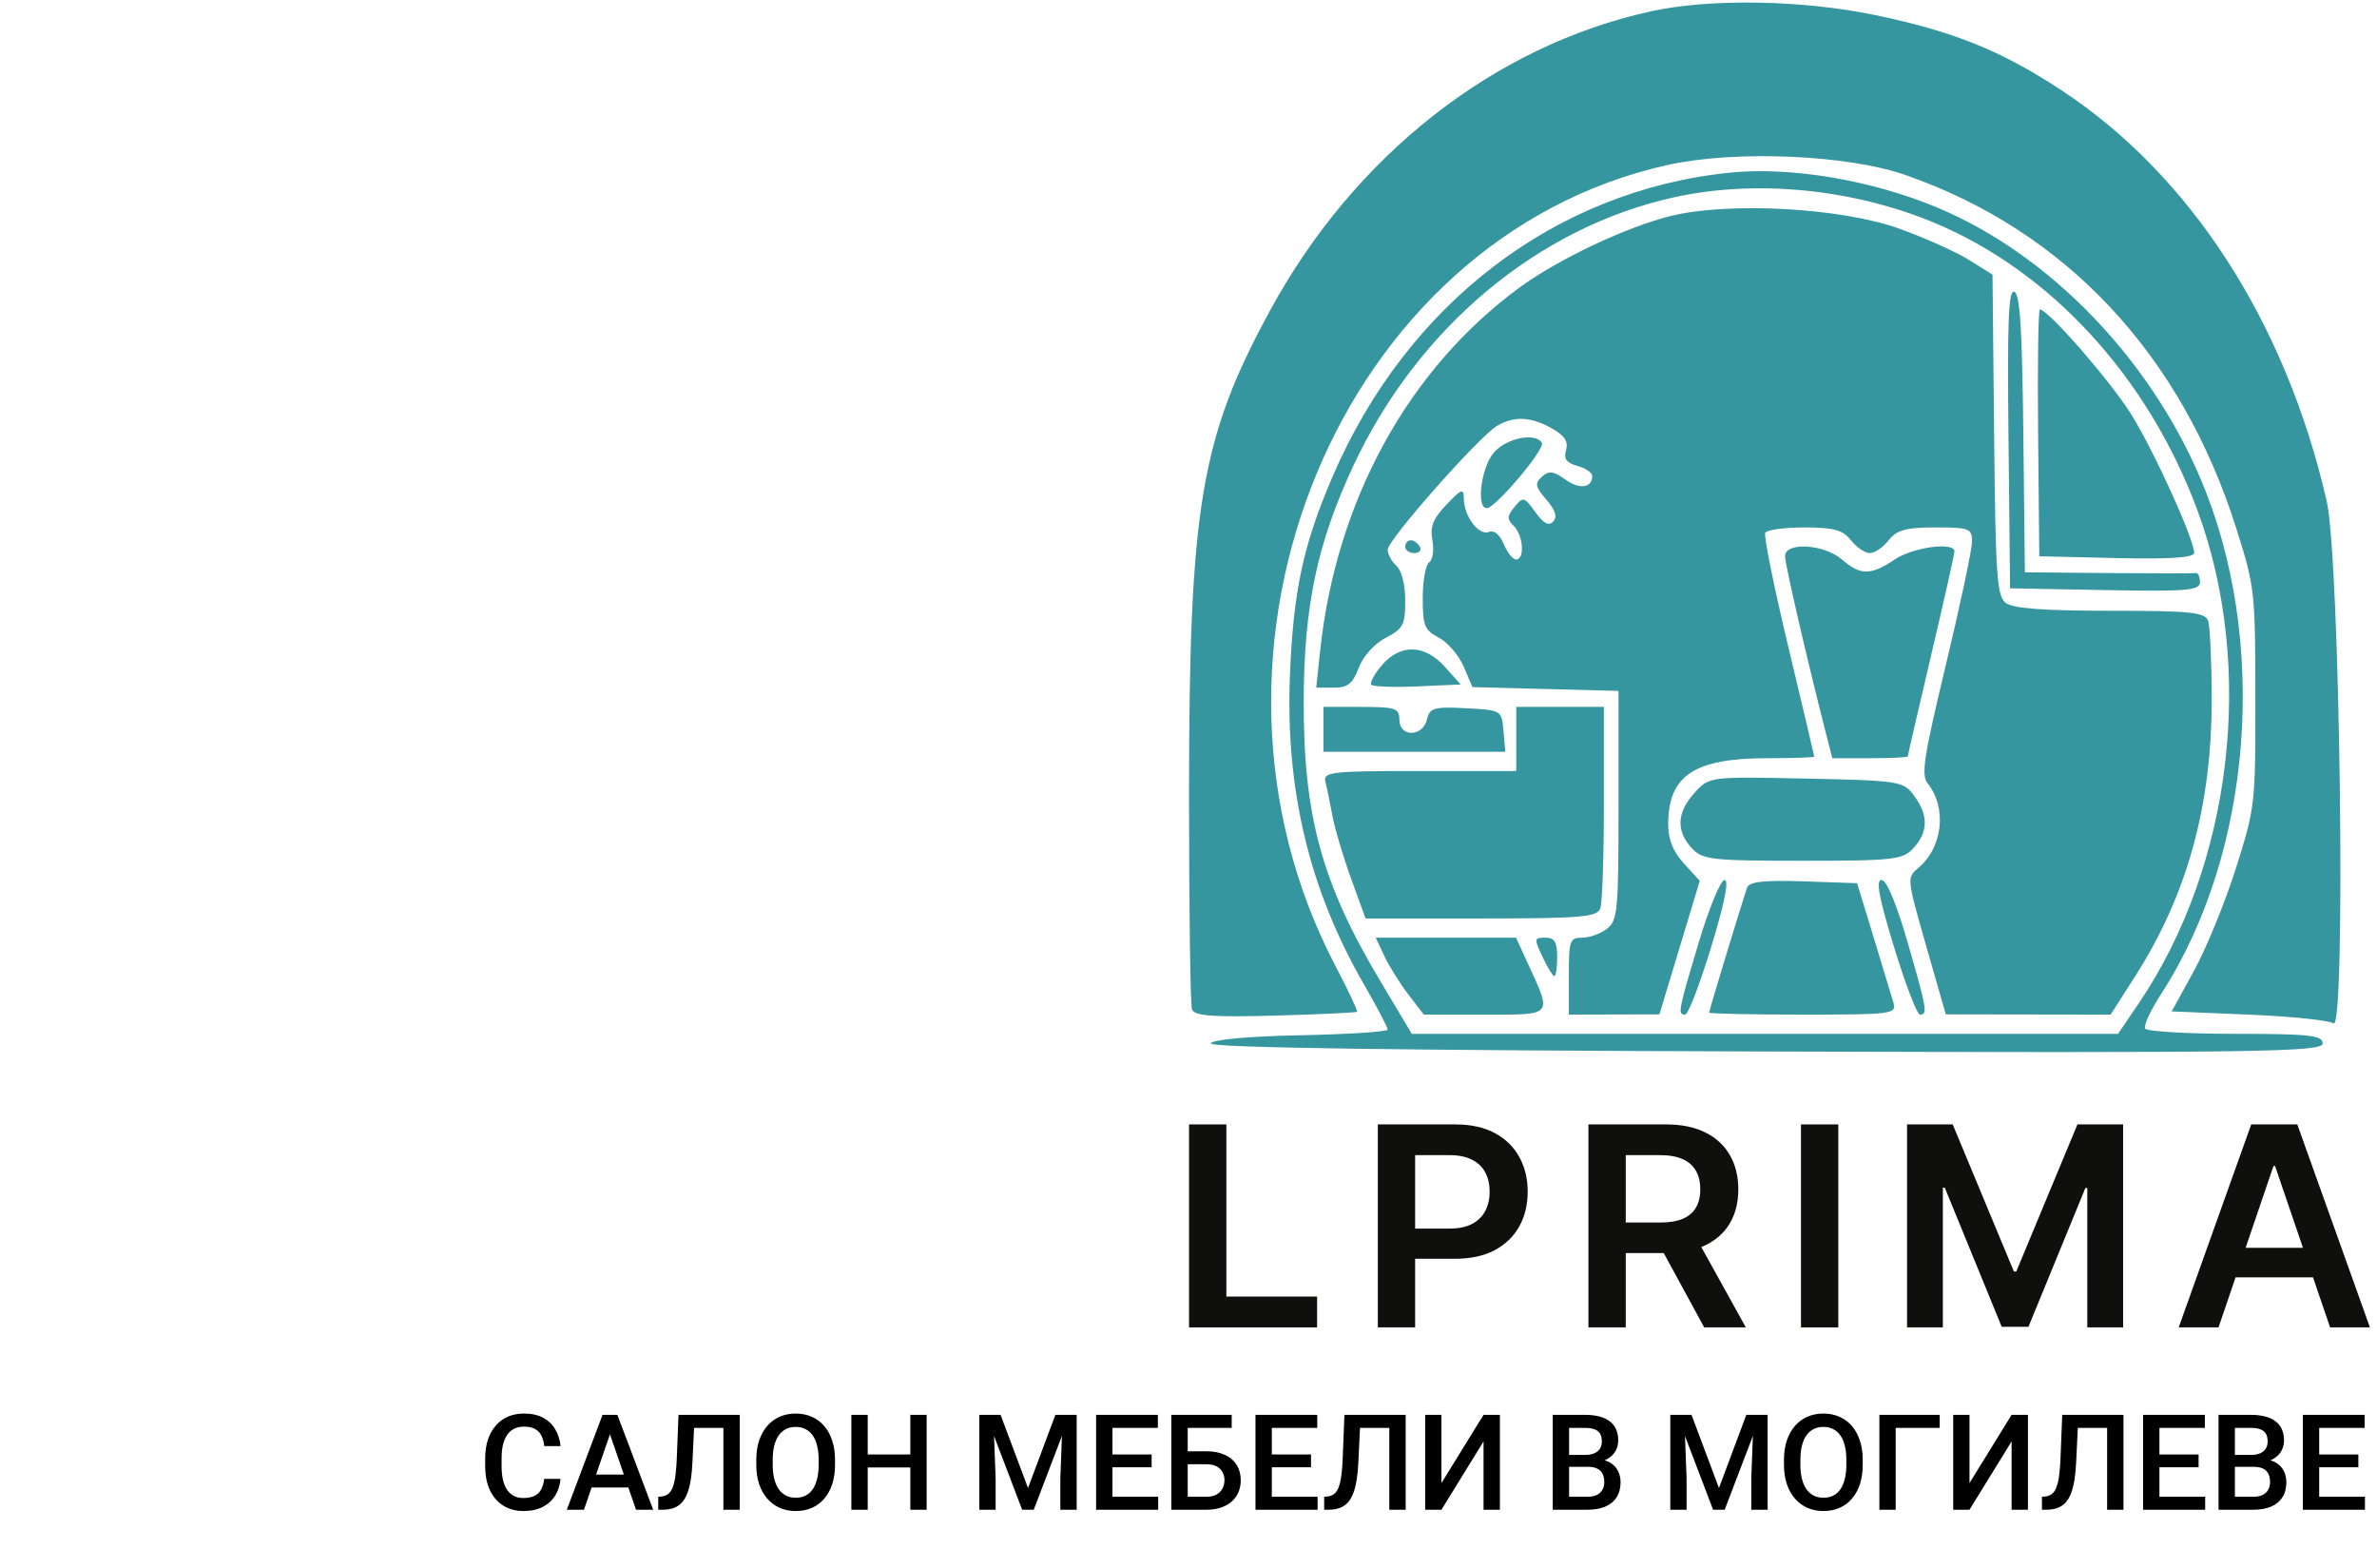 <svg width="285" height="188" viewBox="0 0 285 188" fill="none" xmlns="http://www.w3.org/2000/svg">
<path fill-rule="evenodd" clip-rule="evenodd" d="M197.914 1.363C179.119 5.496 162.404 18.626 152.297 37.192C143.946 52.53 142.571 60.735 142.564 95.256C142.562 108.853 142.72 120.437 142.917 121.002C143.196 121.803 145.358 121.965 152.901 121.758C158.196 121.611 162.611 121.406 162.712 121.3C162.813 121.194 161.647 118.719 160.119 115.801C140.23 77.803 160.69 28.489 199.963 19.774C208.023 17.987 221.434 18.544 228.391 20.957C247.631 27.632 261.519 42.445 268.13 63.348C270.345 70.347 270.404 70.872 270.417 83.598C270.433 96.436 270.393 96.791 268.094 104.067C266.806 108.139 264.546 113.672 263.069 116.363L260.384 121.256L269.613 121.64C274.687 121.852 279.264 122.323 279.781 122.69C281.298 123.765 280.565 67.027 278.972 60.089C274.033 38.565 262.573 20.871 246.984 10.699C239.798 6.011 234.169 3.754 224.834 1.809C216.068 -0.015 205.003 -0.197 197.914 1.363ZM207.372 20.703C186.429 22.85 168.672 36.446 159.766 57.154C156.254 65.322 155.065 70.865 154.663 80.943C154.115 94.681 156.971 106.615 163.539 118.024C165.103 120.738 166.382 123.171 166.382 123.432C166.382 123.693 161.652 124.001 155.87 124.117C149.609 124.243 145.288 124.64 145.185 125.098C145.07 125.606 167.699 125.934 211.751 126.062C270.786 126.237 278.489 126.126 278.489 125.103C278.489 124.125 276.876 123.945 268.022 123.945C262.263 123.945 257.393 123.661 257.195 123.311C257 122.964 257.867 121.095 259.123 119.156C270.132 102.174 272.069 76.669 263.82 57.334C257.645 42.854 245.652 30.501 232.346 24.913C224.443 21.593 214.706 19.952 207.372 20.703ZM200.716 23.654C184.372 27.262 169.966 39.324 162.261 55.85C157.935 65.127 156.348 72.637 156.315 83.982C156.274 97.804 158.472 105.854 165.487 117.605L169.274 123.945H253.953L256.429 120.294C267.644 103.754 270.465 80.036 263.46 61.152C257.548 45.215 245.852 32.472 231.803 26.658C222.032 22.616 210.468 21.5 200.716 23.654ZM200.269 25.907C194.911 27.245 186.759 31.112 182.148 34.501C168.833 44.286 160.202 60.025 158.283 78.027L157.814 82.447H159.91C161.595 82.447 162.184 81.978 162.906 80.071C163.431 78.68 164.775 77.184 166.144 76.47C168.247 75.368 168.485 74.919 168.485 72.023C168.485 70.096 168.063 68.415 167.434 67.843C166.856 67.318 166.382 66.443 166.382 65.899C166.382 64.725 177.35 52.313 179.507 51.049C181.55 49.849 183.572 49.945 186.071 51.362C187.604 52.229 188.064 52.937 187.768 53.962C187.464 55.012 187.813 55.495 189.132 55.857C190.107 56.126 190.905 56.666 190.905 57.055C190.905 58.512 189.386 58.714 187.676 57.484C186.267 56.474 185.698 56.405 184.88 57.149C183.993 57.957 184.062 58.33 185.408 59.9C186.503 61.179 186.743 61.958 186.222 62.529C185.7 63.101 185.065 62.764 184.08 61.388C182.766 59.557 182.611 59.517 181.602 60.757C180.68 61.891 180.667 62.221 181.512 63.072C182.649 64.215 182.842 67.077 181.781 67.077C181.388 67.077 180.719 66.239 180.294 65.216C179.824 64.082 179.13 63.52 178.523 63.774C177.337 64.274 175.546 61.923 175.514 59.823C175.494 58.5 175.263 58.576 173.424 60.506C171.811 62.202 171.445 63.136 171.744 64.782C171.957 65.945 171.784 67.124 171.357 67.412C170.932 67.7 170.586 69.625 170.586 71.691C170.586 75.03 170.8 75.555 172.514 76.448C173.573 77 174.912 78.56 175.492 79.913L176.541 82.375L185.3 82.604L194.06 82.831V96.535C194.06 109.213 193.956 110.32 192.698 111.328C191.95 111.927 190.61 112.417 189.721 112.417C188.21 112.417 188.103 112.725 188.103 117.029V121.64L193.534 121.625L198.963 121.611L201.383 113.605L203.801 105.602L201.907 103.525C200.588 102.078 200.015 100.653 200.015 98.815C200.015 92.978 203.136 90.9 211.904 90.9C214.999 90.9 217.529 90.812 217.527 90.708C217.524 90.602 216.122 84.662 214.408 77.51C212.695 70.357 211.455 64.218 211.65 63.868C211.848 63.52 213.969 63.234 216.367 63.234C219.857 63.234 220.962 63.54 221.924 64.77C222.583 65.615 223.603 66.308 224.187 66.308C224.774 66.308 225.792 65.615 226.452 64.77C227.416 63.535 228.52 63.234 232.05 63.234C236.149 63.234 236.45 63.353 236.441 64.962C236.434 65.913 235.025 72.553 233.306 79.718C230.645 90.809 230.322 92.921 231.131 93.934C233.454 96.85 232.944 101.568 230.041 104.022C228.609 105.235 228.609 105.235 230.953 113.423L233.297 121.611L253.063 121.64L255.995 117.056C262.22 107.323 265.177 96.651 265.177 83.923C265.177 79.376 264.986 75.109 264.752 74.439C264.388 73.399 262.68 73.224 252.975 73.224C244.982 73.224 241.277 72.94 240.454 72.262C239.429 71.419 239.263 68.97 239.095 52.114L238.901 32.923L236.099 31.171C234.558 30.205 230.773 28.509 227.69 27.402C220.733 24.906 207.226 24.169 200.269 25.907ZM240.816 52.597L241.005 70.535L252.391 70.744C262.211 70.927 263.777 70.796 263.777 69.785C263.777 69.14 263.539 68.654 263.251 68.703C262.961 68.755 258.238 68.755 252.755 68.703L242.782 68.612L242.596 51.961C242.452 39.342 242.191 35.23 241.517 34.984C240.811 34.728 240.665 38.378 240.816 52.597ZM244.366 51.897L244.508 66.692L253.791 66.907C260.168 67.055 263.076 66.857 263.076 66.278C263.076 64.647 258.308 54.149 255.541 49.691C253.085 45.733 245.573 37.104 244.582 37.104C244.384 37.104 244.288 43.761 244.366 51.897ZM179.116 54.253C177.577 56.05 176.959 60.927 178.269 60.927C179.289 60.927 185.282 53.831 184.871 53.104C184.141 51.808 180.606 52.513 179.116 54.253ZM168.485 65.539C168.485 65.96 168.975 66.308 169.577 66.308C170.177 66.308 170.474 65.96 170.236 65.539C169.997 65.117 169.508 64.77 169.144 64.77C168.782 64.77 168.485 65.117 168.485 65.539ZM214.028 66.677C214.028 67.661 216.576 78.703 218.954 88.017L219.691 90.9H224.216C226.706 90.9 228.742 90.802 228.742 90.684C228.742 90.563 230 85.116 231.537 78.579C233.072 72.041 234.335 66.431 234.34 66.115C234.355 64.93 229.394 65.595 227.183 67.072C224.295 69.004 223.079 69.004 220.843 67.077C218.691 65.218 214.028 64.947 214.028 66.677ZM165.685 79.753C164.78 80.808 164.213 81.862 164.427 82.094C164.638 82.326 167.137 82.415 169.977 82.289L175.141 82.062L173.245 79.947C170.813 77.236 167.903 77.162 165.685 79.753ZM158.674 87.442V90.132H180.485L180.265 87.632C180.047 85.143 180.033 85.135 175.757 84.909C171.935 84.707 171.427 84.855 171.092 86.254C170.586 88.377 167.784 88.406 167.784 86.289C167.784 84.909 167.317 84.751 163.229 84.751H158.674V87.442ZM181.797 88.594V92.436H170.188C159.47 92.436 158.607 92.54 158.926 93.782C159.115 94.521 159.49 96.338 159.757 97.816C160.025 99.295 161.029 102.667 161.986 105.309L163.728 110.113H177.593C189.588 110.113 191.514 109.948 191.882 108.898C192.116 108.227 192.307 102.521 192.307 96.217V84.751H181.797V88.594ZM203.183 95.041C201.053 97.375 200.932 99.591 202.817 101.659C204.109 103.076 205.152 103.197 216.131 103.197C227.108 103.197 228.151 103.076 229.443 101.659C231.203 99.729 231.223 97.733 229.506 95.403C228.212 93.649 227.787 93.582 216.558 93.345C204.952 93.101 204.949 93.101 203.183 95.041ZM203.666 113.033C201.19 121.322 201.132 121.64 202.055 121.64C202.406 121.64 203.801 118.01 205.156 113.571C206.794 108.21 207.334 105.501 206.77 105.501C206.302 105.501 204.904 108.89 203.666 113.033ZM209.466 106.433C208.779 108.461 204.92 121.169 204.92 121.401C204.92 121.532 209.985 121.64 216.176 121.64C226.969 121.64 227.416 121.579 227.007 120.161C226.771 119.348 225.699 115.804 224.621 112.284L222.664 105.886L216.232 105.664C211.477 105.501 209.713 105.701 209.466 106.433ZM227.104 113.571C228.459 118.01 229.854 121.64 230.205 121.64C231.153 121.64 231.041 120.997 228.702 112.908C227.367 108.291 226.198 105.501 225.601 105.501C224.881 105.501 225.263 107.542 227.104 113.571ZM165.989 114.631C166.562 115.848 167.86 117.923 168.872 119.242L170.712 121.64H178.053C186.336 121.64 186.13 121.899 183.094 115.301L181.768 112.417H164.946L165.989 114.631ZM184.95 114.724C185.548 115.991 186.186 117.029 186.37 117.029C186.552 117.029 186.703 115.991 186.703 114.724C186.703 112.92 186.393 112.417 185.282 112.417C183.93 112.417 183.916 112.528 184.95 114.724Z" fill="#3596A0"/>
<path d="M142.564 159.14V134.804H147.039V155.444H157.918V159.14H142.564Z" fill="#0F0F0D"/>
<path d="M165.198 159.14V134.804H174.46C176.358 134.804 177.95 135.153 179.236 135.85C180.531 136.547 181.508 137.506 182.167 138.726C182.835 139.938 183.168 141.316 183.168 142.861C183.168 144.421 182.835 145.808 182.167 147.02C181.5 148.232 180.515 149.186 179.212 149.883C177.91 150.573 176.306 150.917 174.4 150.917H168.261V147.293H173.797C174.907 147.293 175.815 147.103 176.523 146.723C177.23 146.342 177.753 145.82 178.091 145.154C178.436 144.489 178.609 143.724 178.609 142.861C178.609 141.997 178.436 141.237 178.091 140.579C177.753 139.922 177.226 139.411 176.511 139.046C175.803 138.674 174.891 138.488 173.773 138.488H169.672V159.14H165.198Z" fill="#0F0F0D"/>
<path d="M190.451 159.14V134.804H199.714C201.611 134.804 203.203 135.129 204.49 135.779C205.784 136.428 206.761 137.339 207.421 138.512C208.088 139.676 208.422 141.035 208.422 142.587C208.422 144.148 208.084 145.503 207.409 146.651C206.741 147.792 205.756 148.675 204.454 149.301C203.151 149.919 201.551 150.228 199.653 150.228H193.056V146.568H199.05C200.16 146.568 201.069 146.418 201.776 146.117C202.484 145.808 203.006 145.36 203.344 144.774C203.69 144.18 203.863 143.451 203.863 142.587C203.863 141.724 203.69 140.987 203.344 140.377C202.998 139.759 202.472 139.292 201.764 138.975C201.057 138.65 200.144 138.488 199.026 138.488H194.926V159.14H190.451ZM203.211 148.113L209.326 159.14H204.333L198.327 148.113H203.211Z" fill="#0F0F0D"/>
<path d="M220.411 134.804V159.14H215.937V134.804H220.411Z" fill="#0F0F0D"/>
<path d="M228.653 134.804H234.129L241.462 152.438H241.751L249.084 134.804H254.56V159.14H250.266V142.421H250.037L243.21 159.068H240.002L233.176 142.385H232.947V159.14H228.653V134.804Z" fill="#0F0F0D"/>
<path d="M266 159.14H261.224L269.92 134.804H275.444L284.152 159.14H279.376L272.779 139.795H272.586L266 159.14ZM266.157 149.598H279.183V153.139H266.157V149.598Z" fill="#0F0F0D"/>
<path d="M65.25 177.297H67.203C67.141 178.042 66.932 178.706 66.578 179.289C66.224 179.867 65.727 180.323 65.086 180.656C64.445 180.99 63.667 181.156 62.75 181.156C62.047 181.156 61.414 181.031 60.852 180.781C60.289 180.526 59.807 180.167 59.406 179.703C59.005 179.234 58.698 178.669 58.484 178.008C58.276 177.346 58.172 176.607 58.172 175.789V174.844C58.172 174.026 58.279 173.286 58.492 172.625C58.711 171.964 59.023 171.398 59.43 170.93C59.836 170.456 60.323 170.094 60.891 169.844C61.464 169.594 62.107 169.469 62.82 169.469C63.727 169.469 64.492 169.635 65.117 169.969C65.742 170.302 66.227 170.763 66.57 171.352C66.919 171.94 67.133 172.615 67.211 173.375H65.258C65.206 172.885 65.091 172.466 64.914 172.117C64.742 171.768 64.487 171.503 64.148 171.32C63.81 171.133 63.367 171.039 62.82 171.039C62.372 171.039 61.982 171.122 61.648 171.289C61.315 171.456 61.036 171.701 60.812 172.023C60.589 172.346 60.419 172.745 60.305 173.219C60.195 173.688 60.141 174.224 60.141 174.828V175.789C60.141 176.362 60.19 176.883 60.289 177.352C60.393 177.815 60.55 178.214 60.758 178.547C60.971 178.88 61.242 179.138 61.57 179.32C61.898 179.503 62.292 179.594 62.75 179.594C63.307 179.594 63.758 179.505 64.102 179.328C64.451 179.151 64.713 178.893 64.891 178.555C65.073 178.211 65.193 177.792 65.25 177.297ZM73.414 171.141L70.016 181H67.961L72.242 169.625H73.555L73.414 171.141ZM76.258 181L72.852 171.141L72.703 169.625H74.023L78.32 181H76.258ZM76.094 176.781V178.336H69.906V176.781H76.094ZM87.195 169.625V171.188H81.742V169.625H87.195ZM88.695 169.625V181H86.734V169.625H88.695ZM81.352 169.625H83.297L83.023 175.273C82.987 176.102 82.917 176.831 82.812 177.461C82.708 178.091 82.568 178.63 82.391 179.078C82.213 179.526 81.99 179.893 81.719 180.18C81.448 180.461 81.122 180.669 80.742 180.805C80.367 180.935 79.927 181 79.422 181H78.922V179.445L79.227 179.422C79.503 179.401 79.74 179.336 79.938 179.227C80.141 179.112 80.312 178.945 80.453 178.727C80.594 178.503 80.711 178.214 80.805 177.859C80.898 177.505 80.971 177.073 81.023 176.562C81.081 176.052 81.122 175.456 81.148 174.773L81.352 169.625ZM100.117 175V175.625C100.117 176.484 100.005 177.255 99.781 177.938C99.557 178.62 99.237 179.201 98.82 179.68C98.409 180.159 97.914 180.526 97.336 180.781C96.758 181.031 96.117 181.156 95.414 181.156C94.716 181.156 94.078 181.031 93.5 180.781C92.927 180.526 92.43 180.159 92.008 179.68C91.586 179.201 91.258 178.62 91.023 177.938C90.794 177.255 90.68 176.484 90.68 175.625V175C90.68 174.141 90.794 173.372 91.023 172.695C91.253 172.013 91.576 171.432 91.992 170.953C92.414 170.469 92.912 170.102 93.484 169.852C94.062 169.596 94.701 169.469 95.398 169.469C96.102 169.469 96.742 169.596 97.32 169.852C97.898 170.102 98.396 170.469 98.812 170.953C99.229 171.432 99.549 172.013 99.773 172.695C100.003 173.372 100.117 174.141 100.117 175ZM98.156 175.625V174.984C98.156 174.349 98.094 173.789 97.969 173.305C97.849 172.815 97.669 172.406 97.43 172.078C97.195 171.745 96.906 171.495 96.562 171.328C96.219 171.156 95.831 171.07 95.398 171.07C94.966 171.07 94.581 171.156 94.242 171.328C93.904 171.495 93.615 171.745 93.375 172.078C93.141 172.406 92.961 172.815 92.836 173.305C92.711 173.789 92.648 174.349 92.648 174.984V175.625C92.648 176.26 92.711 176.823 92.836 177.312C92.961 177.802 93.143 178.216 93.383 178.555C93.628 178.888 93.919 179.141 94.258 179.312C94.596 179.479 94.982 179.562 95.414 179.562C95.852 179.562 96.24 179.479 96.578 179.312C96.917 179.141 97.203 178.888 97.438 178.555C97.672 178.216 97.849 177.802 97.969 177.312C98.094 176.823 98.156 176.26 98.156 175.625ZM109.594 174.375V175.93H103.555V174.375H109.594ZM104.039 169.625V181H102.078V169.625H104.039ZM111.102 169.625V181H109.148V169.625H111.102ZM118.219 169.625H119.969L123.258 178.398L126.539 169.625H128.289L123.945 181H122.555L118.219 169.625ZM117.422 169.625H119.086L119.375 177.219V181H117.422V169.625ZM127.422 169.625H129.094V181H127.133V177.219L127.422 169.625ZM138.867 179.445V181H132.828V179.445H138.867ZM133.383 169.625V181H131.422V169.625H133.383ZM138.078 174.375V175.906H132.828V174.375H138.078ZM138.828 169.625V171.188H132.828V169.625H138.828ZM147.68 169.625V171.188H142.391V181H140.438V169.625H147.68ZM141.797 173.992H144.656C145.521 173.992 146.26 174.138 146.875 174.43C147.49 174.716 147.958 175.12 148.281 175.641C148.604 176.161 148.766 176.768 148.766 177.461C148.766 177.982 148.674 178.458 148.492 178.891C148.31 179.323 148.042 179.698 147.688 180.016C147.333 180.328 146.901 180.57 146.391 180.742C145.885 180.914 145.307 181 144.656 181H140.438V169.625H142.406V179.445H144.656C145.151 179.445 145.557 179.354 145.875 179.172C146.193 178.984 146.427 178.74 146.578 178.438C146.734 178.135 146.812 177.805 146.812 177.445C146.812 177.096 146.734 176.779 146.578 176.492C146.427 176.206 146.193 175.977 145.875 175.805C145.557 175.633 145.151 175.547 144.656 175.547H141.797V173.992ZM157.977 179.445V181H151.938V179.445H157.977ZM152.492 169.625V181H150.531V169.625H152.492ZM157.188 174.375V175.906H151.938V174.375H157.188ZM157.938 169.625V171.188H151.938V169.625H157.938ZM167.039 169.625V171.188H161.586V169.625H167.039ZM168.539 169.625V181H166.578V169.625H168.539ZM161.195 169.625H163.141L162.867 175.273C162.831 176.102 162.76 176.831 162.656 177.461C162.552 178.091 162.411 178.63 162.234 179.078C162.057 179.526 161.833 179.893 161.562 180.18C161.292 180.461 160.966 180.669 160.586 180.805C160.211 180.935 159.771 181 159.266 181H158.766V179.445L159.07 179.422C159.346 179.401 159.583 179.336 159.781 179.227C159.984 179.112 160.156 178.945 160.297 178.727C160.438 178.503 160.555 178.214 160.648 177.859C160.742 177.505 160.815 177.073 160.867 176.562C160.924 176.052 160.966 175.456 160.992 174.773L161.195 169.625ZM172.828 177.805L177.875 169.625H179.836V181H177.875V172.812L172.828 181H170.875V169.625H172.828V177.805ZM190.438 175.859H187.539L187.523 174.43H190.055C190.482 174.43 190.844 174.367 191.141 174.242C191.443 174.112 191.672 173.927 191.828 173.688C191.984 173.443 192.062 173.148 192.062 172.805C192.062 172.424 191.99 172.115 191.844 171.875C191.698 171.635 191.474 171.461 191.172 171.352C190.875 171.242 190.495 171.188 190.031 171.188H188.133V181H186.172V169.625H190.031C190.656 169.625 191.214 169.685 191.703 169.805C192.198 169.924 192.617 170.112 192.961 170.367C193.31 170.617 193.573 170.935 193.75 171.32C193.932 171.706 194.023 172.164 194.023 172.695C194.023 173.164 193.911 173.594 193.688 173.984C193.464 174.37 193.133 174.685 192.695 174.93C192.258 175.174 191.714 175.32 191.062 175.367L190.438 175.859ZM190.352 181H186.922L187.805 179.445H190.352C190.794 179.445 191.164 179.372 191.461 179.227C191.758 179.076 191.979 178.87 192.125 178.609C192.276 178.344 192.352 178.034 192.352 177.68C192.352 177.31 192.286 176.99 192.156 176.719C192.026 176.443 191.82 176.232 191.539 176.086C191.258 175.935 190.891 175.859 190.438 175.859H188.234L188.25 174.43H191.117L191.562 174.969C192.188 174.99 192.701 175.128 193.102 175.383C193.508 175.638 193.81 175.969 194.008 176.375C194.206 176.781 194.305 177.219 194.305 177.688C194.305 178.411 194.146 179.018 193.828 179.508C193.516 179.997 193.065 180.37 192.477 180.625C191.888 180.875 191.18 181 190.352 181ZM201.062 169.625H202.812L206.102 178.398L209.383 169.625H211.133L206.789 181H205.398L201.062 169.625ZM200.266 169.625H201.93L202.219 177.219V181H200.266V169.625ZM210.266 169.625H211.938V181H209.977V177.219L210.266 169.625ZM223.336 175V175.625C223.336 176.484 223.224 177.255 223 177.938C222.776 178.62 222.456 179.201 222.039 179.68C221.628 180.159 221.133 180.526 220.555 180.781C219.977 181.031 219.336 181.156 218.633 181.156C217.935 181.156 217.297 181.031 216.719 180.781C216.146 180.526 215.648 180.159 215.227 179.68C214.805 179.201 214.477 178.62 214.242 177.938C214.013 177.255 213.898 176.484 213.898 175.625V175C213.898 174.141 214.013 173.372 214.242 172.695C214.471 172.013 214.794 171.432 215.211 170.953C215.633 170.469 216.13 170.102 216.703 169.852C217.281 169.596 217.919 169.469 218.617 169.469C219.32 169.469 219.961 169.596 220.539 169.852C221.117 170.102 221.615 170.469 222.031 170.953C222.448 171.432 222.768 172.013 222.992 172.695C223.221 173.372 223.336 174.141 223.336 175ZM221.375 175.625V174.984C221.375 174.349 221.312 173.789 221.188 173.305C221.068 172.815 220.888 172.406 220.648 172.078C220.414 171.745 220.125 171.495 219.781 171.328C219.438 171.156 219.049 171.07 218.617 171.07C218.185 171.07 217.799 171.156 217.461 171.328C217.122 171.495 216.833 171.745 216.594 172.078C216.359 172.406 216.18 172.815 216.055 173.305C215.93 173.789 215.867 174.349 215.867 174.984V175.625C215.867 176.26 215.93 176.823 216.055 177.312C216.18 177.802 216.362 178.216 216.602 178.555C216.846 178.888 217.138 179.141 217.477 179.312C217.815 179.479 218.201 179.562 218.633 179.562C219.07 179.562 219.458 179.479 219.797 179.312C220.135 179.141 220.422 178.888 220.656 178.555C220.891 178.216 221.068 177.802 221.188 177.312C221.312 176.823 221.375 176.26 221.375 175.625ZM232.57 169.625V171.188H227.289V181H225.336V169.625H232.57ZM236.141 177.805L241.188 169.625H243.148V181H241.188V172.812L236.141 181H234.188V169.625H236.141V177.805ZM253.102 169.625V171.188H247.648V169.625H253.102ZM254.602 169.625V181H252.641V169.625H254.602ZM247.258 169.625H249.203L248.93 175.273C248.893 176.102 248.823 176.831 248.719 177.461C248.615 178.091 248.474 178.63 248.297 179.078C248.12 179.526 247.896 179.893 247.625 180.18C247.354 180.461 247.029 180.669 246.648 180.805C246.273 180.935 245.833 181 245.328 181H244.828V179.445L245.133 179.422C245.409 179.401 245.646 179.336 245.844 179.227C246.047 179.112 246.219 178.945 246.359 178.727C246.5 178.503 246.617 178.214 246.711 177.859C246.805 177.505 246.878 177.073 246.93 176.562C246.987 176.052 247.029 175.456 247.055 174.773L247.258 169.625ZM264.398 179.445V181H258.359V179.445H264.398ZM258.914 169.625V181H256.953V169.625H258.914ZM263.609 174.375V175.906H258.359V174.375H263.609ZM264.359 169.625V171.188H258.359V169.625H264.359ZM270.266 175.859H267.367L267.352 174.43H269.883C270.31 174.43 270.672 174.367 270.969 174.242C271.271 174.112 271.5 173.927 271.656 173.688C271.812 173.443 271.891 173.148 271.891 172.805C271.891 172.424 271.818 172.115 271.672 171.875C271.526 171.635 271.302 171.461 271 171.352C270.703 171.242 270.323 171.188 269.859 171.188H267.961V181H266V169.625H269.859C270.484 169.625 271.042 169.685 271.531 169.805C272.026 169.924 272.445 170.112 272.789 170.367C273.138 170.617 273.401 170.935 273.578 171.32C273.76 171.706 273.852 172.164 273.852 172.695C273.852 173.164 273.74 173.594 273.516 173.984C273.292 174.37 272.961 174.685 272.523 174.93C272.086 175.174 271.542 175.32 270.891 175.367L270.266 175.859ZM270.18 181H266.75L267.633 179.445H270.18C270.622 179.445 270.992 179.372 271.289 179.227C271.586 179.076 271.807 178.87 271.953 178.609C272.104 178.344 272.18 178.034 272.18 177.68C272.18 177.31 272.115 176.99 271.984 176.719C271.854 176.443 271.648 176.232 271.367 176.086C271.086 175.935 270.719 175.859 270.266 175.859H268.062L268.078 174.43H270.945L271.391 174.969C272.016 174.99 272.529 175.128 272.93 175.383C273.336 175.638 273.638 175.969 273.836 176.375C274.034 176.781 274.133 177.219 274.133 177.688C274.133 178.411 273.974 179.018 273.656 179.508C273.344 179.997 272.893 180.37 272.305 180.625C271.716 180.875 271.008 181 270.18 181ZM283.555 179.445V181H277.516V179.445H283.555ZM278.07 169.625V181H276.109V169.625H278.07ZM282.766 174.375V175.906H277.516V174.375H282.766ZM283.516 169.625V171.188H277.516V169.625H283.516Z" fill="black"/>
</svg>
